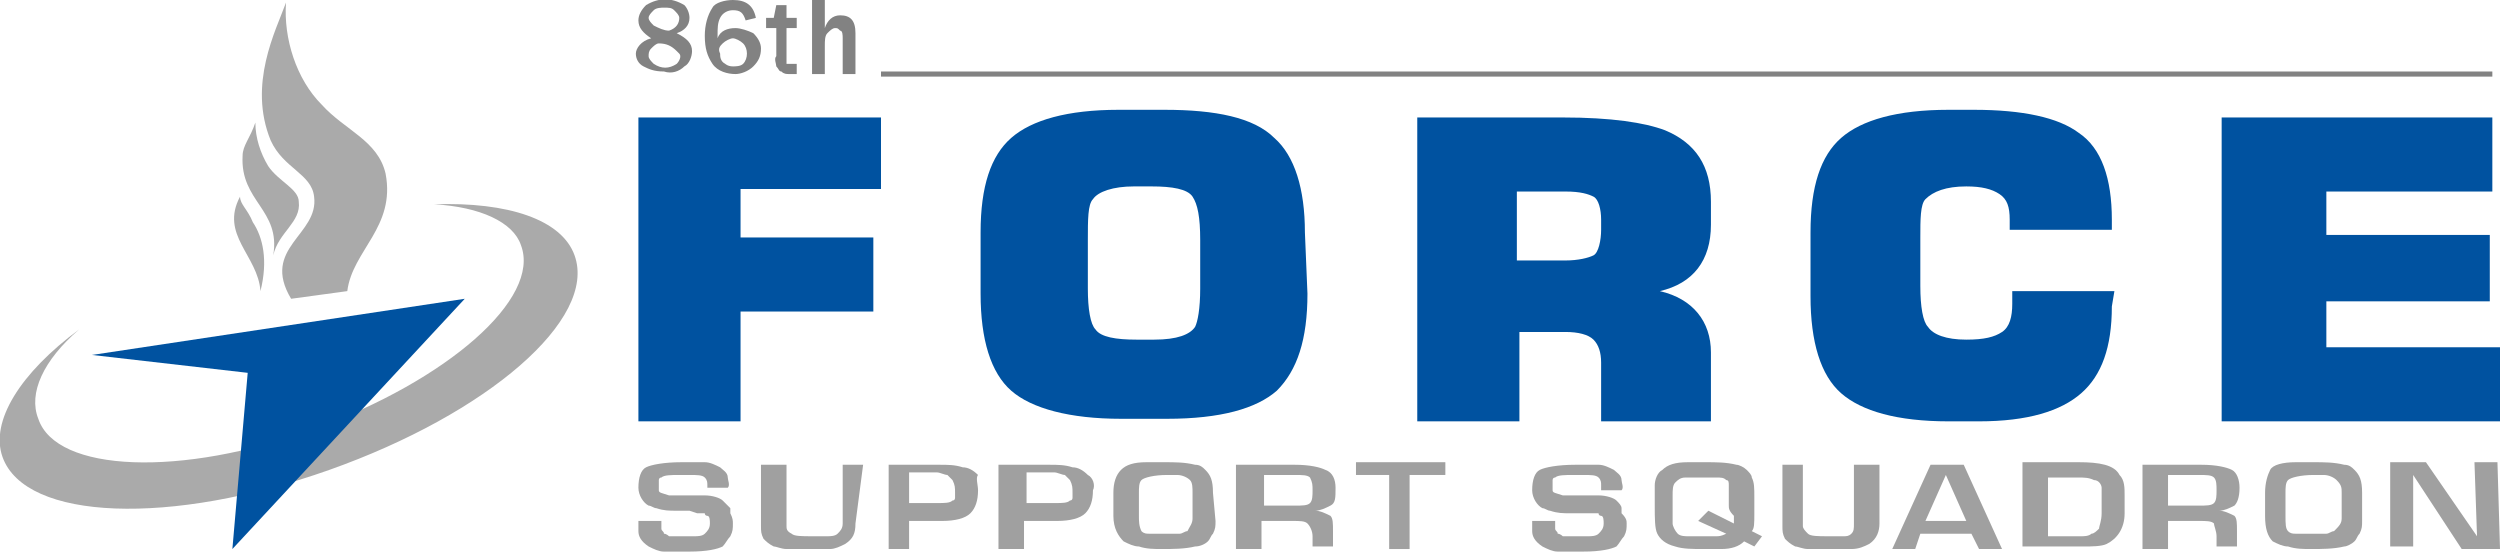 <?xml version="1.0" encoding="utf-8"?>
<!-- Generator: Adobe Illustrator 21.0.0, SVG Export Plug-In . SVG Version: 6.00 Build 0)  -->
<svg version="1.1" id="Layer_1" xmlns="http://www.w3.org/2000/svg" xmlns:xlink="http://www.w3.org/1999/xlink" x="0px" y="0px"
	 width="97.9px" height="21.6px" viewBox="0 0 97.9 21.6" style="enable-background:new 0 0 97.9 21.6;" xml:space="preserve">
<style type="text/css">
	.st0{fill:#0052A0;}
	.st1{fill:#A0A0A0;}
	.st2{fill:#AAAAAA;}
	.st3{fill:#828282;}
</style>
<title>logo-86fss 2</title>
<g>
	<path class="st0" d="M34.5,7.4h-5.5v1.9h5.2v2.9h-5.2v4.3h-4V4.6h9.5C34.5,4.6,34.5,7.4,34.5,7.4z"/>
	<path class="st0" d="M51.2,11.5c0,1.8-0.4,3-1.2,3.8c-0.8,0.7-2.2,1.1-4.3,1.1h-1.8c-2,0-3.5-0.4-4.3-1.1c-0.8-0.7-1.2-2-1.2-3.8
		V9.1c0-1.8,0.4-3,1.2-3.7c0.8-0.7,2.2-1.1,4.2-1.1h1.8c2,0,3.5,0.3,4.3,1.1c0.8,0.7,1.2,2,1.2,3.7L51.2,11.5L51.2,11.5L51.2,11.5z
		 M47,11.3V9.4c0-0.9-0.1-1.4-0.3-1.7c-0.2-0.3-0.8-0.4-1.6-0.4h-0.7c-0.8,0-1.4,0.2-1.6,0.5c-0.2,0.2-0.2,0.8-0.2,1.6v1.9
		c0,0.8,0.1,1.4,0.3,1.6c0.2,0.3,0.8,0.4,1.6,0.4h0.7c0.9,0,1.4-0.2,1.6-0.5C46.9,12.6,47,12.1,47,11.3L47,11.3z"/>
	<path class="st0" d="M66.9,16.5h-4.2v-2.3c0-0.4-0.1-0.7-0.3-0.9c-0.2-0.2-0.6-0.3-1.1-0.3h-1.8v3.5h-4V4.6h5.7
		c1.9,0,3.2,0.2,4,0.5c1.2,0.5,1.8,1.4,1.8,2.8v0.9c0,1.4-0.7,2.3-2,2.6c1.3,0.3,2,1.2,2,2.4V16.5L66.9,16.5L66.9,16.5z M62.7,9V8.6
		c0-0.4-0.1-0.8-0.3-0.9s-0.5-0.2-1.1-0.2h-1.9v2.7h1.9c0.5,0,0.9-0.1,1.1-0.2S62.7,9.4,62.7,9z"/>
	<path class="st0" d="M82.7,12c0,1.6-0.4,2.7-1.2,3.4c-0.8,0.7-2.1,1.1-4,1.1h-1.2c-2,0-3.4-0.4-4.2-1.1c-0.8-0.7-1.2-2-1.2-3.8V9.1
		c0-1.8,0.4-3,1.2-3.7s2.2-1.1,4.2-1.1h1c1.9,0,3.3,0.3,4.1,0.9c0.9,0.6,1.3,1.8,1.3,3.4V9h-4V8.6c0-0.5-0.1-0.8-0.4-1
		c-0.3-0.2-0.7-0.3-1.3-0.3c-0.8,0-1.3,0.2-1.6,0.5c-0.2,0.2-0.2,0.8-0.2,1.5v1.9c0,0.8,0.1,1.4,0.3,1.6c0.2,0.3,0.7,0.5,1.5,0.5
		c0.7,0,1.1-0.1,1.4-0.3s0.4-0.6,0.4-1.1v-0.5h4L82.7,12L82.7,12L82.7,12L82.7,12z"/>
	<path class="st0" d="M97.9,16.5H87V4.6h10.6v2.9h-6.5v1.7h6.4v2.6h-6.4v1.8h6.8V16.5z"/>
	<path class="st1" d="M28.7,20.5c0,0.2,0,0.3-0.1,0.5c-0.1,0.1-0.2,0.3-0.3,0.4c-0.2,0.1-0.6,0.2-1.3,0.2h-0.3c-0.2,0-0.5,0-0.7,0
		c-0.2,0-0.4-0.1-0.6-0.2C25.1,21.2,25,21,25,20.8c0-0.1,0-0.3,0-0.4h0.9c0,0,0,0.1,0,0.1c0,0.1,0,0.1,0,0.2c0,0.1,0.1,0.1,0.1,0.2
		c0.1,0,0.2,0.1,0.2,0.1c0.1,0,0.3,0,0.4,0c0.1,0,0.1,0,0.2,0c0.2,0,0.3,0,0.4,0c0.1,0,0.3,0,0.4-0.1c0.1-0.1,0.2-0.2,0.2-0.4
		c0-0.1,0-0.3-0.1-0.3c0,0-0.1,0-0.1-0.1c-0.1,0-0.2,0-0.3,0L27,20l-0.5,0c-0.3,0-0.5,0-0.8-0.1c-0.1,0-0.2-0.1-0.3-0.1
		c-0.2-0.1-0.4-0.4-0.4-0.7c0-0.4,0.1-0.7,0.3-0.8c0.2-0.1,0.7-0.2,1.4-0.2c0.4,0,0.7,0,0.9,0c0.2,0,0.4,0.1,0.6,0.2
		c0.1,0.1,0.3,0.2,0.3,0.4c0,0.1,0.1,0.3,0,0.4h-0.8v-0.1c0-0.1,0-0.2-0.1-0.3c-0.1-0.1-0.3-0.1-0.6-0.1h-0.4c-0.3,0-0.6,0-0.7,0.1
		c-0.1,0-0.1,0.1-0.1,0.1c0,0.1,0,0.1,0,0.2c0,0.1,0,0.2,0,0.2c0,0.1,0.1,0.1,0.4,0.2c0.1,0,0.2,0,0.3,0l0.3,0c0.4,0,0.6,0,0.8,0
		c0.3,0,0.6,0.1,0.7,0.2c0.1,0.1,0.2,0.2,0.3,0.3c0,0.1,0,0.1,0,0.2C28.7,20.3,28.7,20.4,28.7,20.5z"/>
	<path class="st1" d="M33.5,20.5c0,0.4-0.1,0.6-0.4,0.8c-0.2,0.1-0.4,0.2-0.6,0.2c-0.3,0-0.6,0-1,0c-0.2,0-0.5,0-0.7,0
		c-0.2,0-0.4-0.1-0.5-0.1c-0.2-0.1-0.3-0.2-0.4-0.3c-0.1-0.2-0.1-0.3-0.1-0.5v-2.4h1v2.4c0,0.1,0,0.2,0.2,0.3
		c0.1,0.1,0.4,0.1,0.8,0.1c0.1,0,0.1,0,0.2,0c0.1,0,0.3,0,0.4,0c0.1,0,0.3,0,0.4-0.1c0.1-0.1,0.2-0.2,0.2-0.4v-2.3h0.8L33.5,20.5
		L33.5,20.5L33.5,20.5z"/>
	<path class="st1" d="M38.3,19.2c0,0.4-0.1,0.7-0.3,0.9c-0.2,0.2-0.6,0.3-1.1,0.3h-1.3v1.1h-0.8v-3.3h2c0.3,0,0.6,0,0.9,0.1
		c0.2,0,0.4,0.1,0.6,0.3C38.2,18.7,38.3,19,38.3,19.2z M37.4,19.3c0-0.2,0-0.3-0.1-0.5c-0.1-0.1-0.1-0.1-0.2-0.2
		c-0.1,0-0.3-0.1-0.4-0.1h-1.1v1.2h1.1c0.3,0,0.5,0,0.6-0.1c0.1,0,0.1-0.1,0.1-0.1C37.4,19.5,37.4,19.4,37.4,19.3L37.4,19.3
		L37.4,19.3z"/>
	<path class="st1" d="M42.8,19.2c0,0.4-0.1,0.7-0.3,0.9c-0.2,0.2-0.6,0.3-1.1,0.3h-1.3v1.1h-1v-3.3h2c0.3,0,0.6,0,0.9,0.1
		c0.2,0,0.4,0.1,0.6,0.3C42.8,18.7,42.9,19,42.8,19.2z M42,19.3c0-0.2,0-0.3-0.1-0.5c-0.1-0.1-0.1-0.1-0.2-0.2
		c-0.1,0-0.3-0.1-0.4-0.1h-1.1v1.2h1.1c0.3,0,0.5,0,0.6-0.1c0.1,0,0.1-0.1,0.1-0.1C42,19.5,42,19.4,42,19.3L42,19.3L42,19.3z"/>
	<path class="st1" d="M47.6,20.4c0,0.2,0,0.3-0.1,0.5c-0.1,0.1-0.1,0.2-0.2,0.3c-0.1,0.1-0.3,0.2-0.5,0.2c-0.4,0.1-0.9,0.1-1.3,0.1
		c-0.3,0-0.6,0-0.9-0.1c-0.2,0-0.4-0.1-0.6-0.2c-0.2-0.2-0.4-0.5-0.4-1v-0.9c0-0.4,0.1-0.7,0.3-0.9c0.2-0.2,0.5-0.3,1-0.3
		c0.2,0,0.4,0,0.7,0c0.4,0,0.8,0,1.2,0.1c0.2,0,0.3,0.1,0.4,0.2c0.2,0.2,0.3,0.4,0.3,0.9L47.6,20.4L47.6,20.4z M46.7,20.3v-1
		c0-0.2,0-0.4-0.1-0.5c-0.1-0.1-0.3-0.2-0.5-0.2c-0.1,0-0.2,0-0.4,0c-0.5,0-0.9,0.1-1,0.2c-0.1,0.1-0.1,0.3-0.1,0.5c0,0,0,0.1,0,0.1
		v0.8c0,0.2,0,0.4,0.1,0.6c0.1,0.1,0.2,0.1,0.3,0.1c0.2,0,0.4,0,0.6,0c0.2,0,0.4,0,0.6,0c0.1,0,0.2-0.1,0.3-0.1
		C46.6,20.6,46.7,20.5,46.7,20.3L46.7,20.3L46.7,20.3z"/>
	<path class="st1" d="M52.3,19.1c0,0.4,0,0.6-0.2,0.7c-0.2,0.1-0.4,0.2-0.6,0.2v0c0.2,0,0.4,0.1,0.6,0.2c0.1,0.1,0.1,0.3,0.1,0.6
		v0.6h-0.8V21c0-0.2-0.1-0.4-0.2-0.5c-0.1-0.1-0.3-0.1-0.6-0.1h-1.2v1.1h-1v-3.3h2.3c0.6,0,1,0.1,1.2,0.2
		C52.2,18.5,52.3,18.8,52.3,19.1z M51.4,19.2c0-0.2,0-0.3-0.1-0.5c-0.1-0.1-0.3-0.1-0.6-0.1h-1.2v1.2h1.2c0.3,0,0.5,0,0.6-0.1
		C51.4,19.6,51.4,19.4,51.4,19.2L51.4,19.2L51.4,19.2z"/>
	<path class="st1" d="M56.5,18.6h-1.3v2.9h-0.8v-2.9h-1.3v-0.5h3.5V18.6z"/>
	<path class="st1" d="M63.7,20.5c0,0.2,0,0.3-0.1,0.5c-0.1,0.1-0.2,0.3-0.3,0.4c-0.2,0.1-0.6,0.2-1.3,0.2h-0.3c-0.2,0-0.5,0-0.7,0
		c-0.2,0-0.4-0.1-0.6-0.2C60.1,21.2,60,21,60,20.8c0-0.1,0-0.3,0-0.4h0.9c0,0,0,0.1,0,0.1c0,0.1,0,0.1,0,0.2c0,0.1,0.1,0.1,0.1,0.2
		c0.1,0,0.2,0.1,0.2,0.1c0.1,0,0.3,0,0.4,0c0.1,0,0.1,0,0.2,0c0.2,0,0.3,0,0.4,0c0.1,0,0.3,0,0.4-0.1c0.1-0.1,0.2-0.2,0.2-0.4
		c0-0.1,0-0.3-0.1-0.3c0,0-0.1,0-0.1-0.1c-0.1,0-0.2,0-0.3,0l-0.3,0l-0.5,0c-0.3,0-0.5,0-0.8-0.1c-0.1,0-0.2-0.1-0.3-0.1
		c-0.2-0.1-0.4-0.4-0.4-0.7c0-0.4,0.1-0.7,0.3-0.8s0.7-0.2,1.4-0.2c0.4,0,0.7,0,0.9,0c0.2,0,0.4,0.1,0.6,0.2
		c0.1,0.1,0.3,0.2,0.3,0.4c0,0.1,0.1,0.3,0,0.4h-0.8V19c0-0.1,0-0.2-0.1-0.3c-0.1-0.1-0.3-0.1-0.6-0.1h-0.4c-0.3,0-0.6,0-0.7,0.1
		c-0.1,0-0.1,0.1-0.1,0.1c0,0.1,0,0.1,0,0.2c0,0.1,0,0.2,0,0.2c0,0.1,0.1,0.1,0.4,0.2c0.1,0,0.2,0,0.3,0l0.3,0c0.4,0,0.6,0,0.8,0
		c0.3,0,0.6,0.1,0.7,0.2c0.1,0.1,0.2,0.2,0.2,0.3c0,0.1,0,0.1,0,0.2C63.7,20.3,63.7,20.4,63.7,20.5z"/>
	<path class="st1" d="M69,21l-0.3,0.4l-0.4-0.2c-0.2,0.2-0.5,0.3-0.9,0.3c-0.2,0-0.4,0-0.7,0c-0.4,0-0.8,0-1.1-0.1
		c-0.4-0.1-0.6-0.3-0.7-0.5c-0.1-0.2-0.1-0.6-0.1-1.1v-0.3c0-0.2,0-0.3,0-0.5c0-0.2,0.1-0.5,0.3-0.6c0.2-0.2,0.5-0.3,1-0.3
		c0.2,0,0.4,0,0.7,0c0.4,0,0.8,0,1.2,0.1c0.1,0,0.3,0.1,0.4,0.2c0.1,0.1,0.2,0.2,0.2,0.3c0.1,0.2,0.1,0.4,0.1,0.8v0.6
		c0,0.4,0,0.6-0.1,0.7L69,21z M67.7,19.8v-0.4c0-0.1,0-0.3,0-0.4c0-0.1,0-0.2-0.1-0.2c-0.1-0.1-0.2-0.1-0.4-0.1c-0.2,0-0.5,0-0.7,0
		c-0.2,0-0.4,0-0.5,0c-0.2,0-0.3,0.1-0.4,0.2c-0.1,0.1-0.1,0.3-0.1,0.5v0.7c0,0.1,0,0.3,0,0.4c0,0.1,0.1,0.3,0.2,0.4
		c0.1,0.1,0.3,0.1,0.4,0.1c0.1,0,0.2,0,0.4,0c0.1,0,0.2,0,0.3,0c0.2,0,0.3,0,0.4,0c0.1,0,0.2,0,0.4-0.1l-1.1-0.5l0.4-0.4l1,0.5
		c0-0.1,0-0.2,0-0.3C67.7,20,67.7,19.9,67.7,19.8z"/>
	<path class="st1" d="M73.6,20.5c0,0.3-0.1,0.6-0.4,0.8c-0.2,0.1-0.4,0.2-0.7,0.2c-0.3,0-0.6,0-1,0c-0.3,0-0.5,0-0.7,0
		c-0.2,0-0.4-0.1-0.5-0.1c-0.2-0.1-0.3-0.2-0.4-0.3c-0.1-0.2-0.1-0.3-0.1-0.5v-2.4h0.8v2.4c0,0.1,0.1,0.2,0.2,0.3
		c0.1,0.1,0.4,0.1,0.8,0.1c0.1,0,0.1,0,0.2,0c0.1,0,0.3,0,0.4,0c0.1,0,0.2,0,0.3-0.1c0.1-0.1,0.1-0.2,0.1-0.4v-2.3h1L73.6,20.5
		L73.6,20.5L73.6,20.5z"/>
	<path class="st1" d="M78.4,21.5h-0.9l-0.3-0.6h-2L75,21.5h-0.9l1.5-3.3h1.3L78.4,21.5z M77,20.4l-0.8-1.8l0,0l-0.8,1.8H77z"/>
	<path class="st1" d="M83.2,20.1c0,0.6-0.3,1-0.7,1.2c-0.2,0.1-0.6,0.1-0.9,0.1h-2.4v-3.3h2.2c0.8,0,1.4,0.1,1.6,0.5
		c0.2,0.2,0.2,0.5,0.2,0.8V20.1z M82.3,20.1v-0.6c0-0.1,0-0.3,0-0.4c0-0.1-0.1-0.3-0.3-0.3c-0.2-0.1-0.4-0.1-0.6-0.1h-1.2V21h1.3
		c0.1,0,0.3,0,0.4-0.1c0.1,0,0.2-0.1,0.3-0.2C82.2,20.6,82.3,20.4,82.3,20.1L82.3,20.1L82.3,20.1L82.3,20.1L82.3,20.1z"/>
	<path class="st1" d="M87.7,19.1c0,0.4-0.1,0.6-0.2,0.7c-0.2,0.1-0.4,0.2-0.6,0.2v0c0.2,0,0.4,0.1,0.6,0.2c0.1,0.1,0.1,0.3,0.1,0.6
		v0.6h-0.8V21c0-0.2-0.1-0.4-0.1-0.5c-0.1-0.1-0.3-0.1-0.6-0.1h-1.2v1.1h-1v-3.3h2.3c0.6,0,1,0.1,1.2,0.2
		C87.6,18.5,87.7,18.8,87.7,19.1z M86.8,19.2c0-0.2,0-0.4-0.1-0.5c-0.1-0.1-0.3-0.1-0.6-0.1h-1.2v1.2h1.2c0.3,0,0.5,0,0.6-0.1
		C86.8,19.6,86.8,19.4,86.8,19.2L86.8,19.2L86.8,19.2z"/>
	<path class="st1" d="M92.5,20.4c0,0.2,0,0.3-0.1,0.5c-0.1,0.1-0.1,0.2-0.2,0.3c-0.1,0.1-0.3,0.2-0.4,0.2c-0.4,0.1-0.9,0.1-1.3,0.1
		c-0.3,0-0.6,0-0.9-0.1c-0.2,0-0.4-0.1-0.6-0.2c-0.2-0.2-0.3-0.5-0.3-1v-0.9c0-0.4,0.1-0.7,0.2-0.9s0.5-0.3,1-0.3c0.2,0,0.4,0,0.7,0
		c0.4,0,0.8,0,1.2,0.1c0.2,0,0.3,0.1,0.4,0.2c0.2,0.2,0.3,0.4,0.3,0.9V20.4L92.5,20.4z M91.7,20.3v-1c0-0.2,0-0.3-0.2-0.5
		c-0.1-0.1-0.3-0.2-0.5-0.2c-0.1,0-0.2,0-0.4,0c-0.5,0-0.9,0.1-1,0.2c-0.1,0.1-0.1,0.3-0.1,0.5c0,0,0,0.1,0,0.1v0.8
		c0,0.3,0,0.5,0.1,0.6c0.1,0.1,0.2,0.1,0.3,0.1c0.2,0,0.4,0,0.6,0c0.2,0,0.4,0,0.6,0c0.1,0,0.2-0.1,0.3-0.1
		C91.6,20.6,91.7,20.5,91.7,20.3L91.7,20.3L91.7,20.3z"/>
	<path class="st1" d="M97.9,21.5h-1.5l-1.9-2.9h0l0,1.4l0,1.4h-0.9v-3.3H95l2,2.9h0l-0.1-2.9h0.9L97.9,21.5L97.9,21.5L97.9,21.5z"/>
	<path class="st2" d="M17,8c2.9-0.1,5,0.6,5.5,2c0.9,2.5-3.4,6.2-9.6,8.4S1,20.4,0.1,17.9c-0.5-1.4,0.7-3.3,3-5
		c-1.4,1.2-2,2.5-1.6,3.5c0.7,2.1,5.6,2.3,10.8,0.4s8.9-5.1,8.1-7.2C20.1,8.7,18.8,8.1,17,8z"/>
	<path class="st2" d="M11.2,0.1c-0.1,1.4,0.4,3,1.4,4c0.9,1,2.2,1.4,2.5,2.7c0.4,2.1-1.3,3-1.5,4.6l-2.2,0.3c-1.2-2,1.1-2.5,0.9-4
		c-0.1-0.9-1.2-1.1-1.7-2.2C9.7,3.3,10.8,1.2,11.2,0.1z"/>
	<path class="st2" d="M10,4.8c0,0.6,0.2,1.2,0.5,1.7c0.4,0.6,1.2,0.9,1.2,1.4c0.1,0.8-0.8,1.2-1,2.1C11,8.2,9.4,7.9,9.5,6.1
		C9.5,5.7,9.8,5.4,10,4.8z"/>
	<path class="st2" d="M9.4,7.7c0,0.3,0.3,0.5,0.5,1c0.4,0.6,0.6,1.5,0.3,2.7C10.1,10,8.6,9.2,9.4,7.7z"/>
	<path class="st3" d="M25.5,1.5C25.2,1.3,25,1.1,25,0.8c0-0.2,0.1-0.4,0.3-0.6c0.5-0.3,1-0.3,1.5,0C26.9,0.3,27,0.5,27,0.7
		c0,0.3-0.2,0.5-0.5,0.6c0.4,0.2,0.6,0.4,0.6,0.7c0,0.2-0.1,0.5-0.3,0.6c-0.2,0.2-0.5,0.3-0.8,0.2c-0.4,0-0.6-0.1-0.8-0.2
		c-0.2-0.1-0.3-0.3-0.3-0.5C24.9,1.9,25.1,1.6,25.5,1.5z M25.8,1.7c-0.1,0-0.2,0.1-0.3,0.2c-0.1,0.1-0.1,0.2-0.1,0.3
		c0,0.1,0.1,0.2,0.2,0.3c0.3,0.2,0.6,0.2,0.9,0c0.1-0.1,0.2-0.3,0.1-0.4c0,0-0.1-0.1-0.1-0.1C26.3,1.8,26.1,1.7,25.8,1.7L25.8,1.7
		L25.8,1.7L25.8,1.7z M26.2,1.2c0.3-0.1,0.4-0.3,0.4-0.5c0-0.1-0.1-0.2-0.2-0.3c-0.1-0.1-0.2-0.1-0.4-0.1c-0.1,0-0.3,0-0.4,0.1
		c-0.1,0.1-0.2,0.2-0.2,0.3c0,0.1,0.1,0.2,0.2,0.3C25.8,1.1,26,1.2,26.2,1.2L26.2,1.2z"/>
	<path class="st3" d="M29.6,0.7l-0.4,0.1c-0.1-0.3-0.2-0.4-0.5-0.4c-0.2,0-0.4,0.1-0.5,0.3c-0.1,0.2-0.1,0.4-0.1,0.7v0.1
		c0.1-0.3,0.4-0.4,0.7-0.4c0.2,0,0.5,0.1,0.7,0.2c0.2,0.2,0.3,0.4,0.3,0.6c0,0.3-0.1,0.5-0.3,0.7c-0.2,0.2-0.5,0.3-0.7,0.3
		c-0.3,0-0.7-0.1-0.9-0.4c-0.2-0.3-0.3-0.6-0.3-1.1c0-0.4,0.1-0.8,0.3-1.1C28,0.1,28.4,0,28.7,0C29.2,0,29.5,0.2,29.6,0.7z
		 M28.7,2.6c0.1,0,0.3,0,0.4-0.1c0.2-0.2,0.2-0.6,0-0.8c-0.1-0.1-0.3-0.2-0.4-0.2c-0.1,0-0.3,0.1-0.4,0.2c-0.1,0.1-0.2,0.2-0.1,0.4
		c0,0.1,0,0.3,0.2,0.4C28.4,2.5,28.5,2.6,28.7,2.6L28.7,2.6L28.7,2.6z"/>
	<path class="st3" d="M31.2,2.5v0.4c-0.1,0-0.2,0-0.3,0c-0.1,0-0.2,0-0.3-0.1c-0.1,0-0.1-0.1-0.2-0.2c0-0.1-0.1-0.3,0-0.4V1.1H30
		V0.7h0.3l0.1-0.5l0.4,0v0.5h0.4v0.4h-0.4v1.1c0,0.1,0,0.2,0,0.3C30.9,2.5,31,2.5,31.2,2.5C31.1,2.5,31.2,2.5,31.2,2.5z"/>
	<path class="st3" d="M33.5,2.9H33V1.5c0-0.1,0-0.3-0.1-0.3c-0.1-0.1-0.1-0.1-0.2-0.1c-0.1,0-0.2,0.1-0.3,0.2
		c-0.1,0.1-0.1,0.3-0.1,0.5v1.1h-0.5V0h0.5v1.1c0.1-0.3,0.3-0.5,0.6-0.5c0.4,0,0.6,0.2,0.6,0.7L33.5,2.9L33.5,2.9L33.5,2.9z"/>
	<polygon class="st3" points="97.6,3 34.5,3 34.5,2.8 97.6,2.8 97.6,3 	"/>
	<polygon class="st0" points="18.2,11.7 3.6,13.9 9.7,14.6 9.1,21.5 18.2,11.7 	"/>
</g>
</svg>

